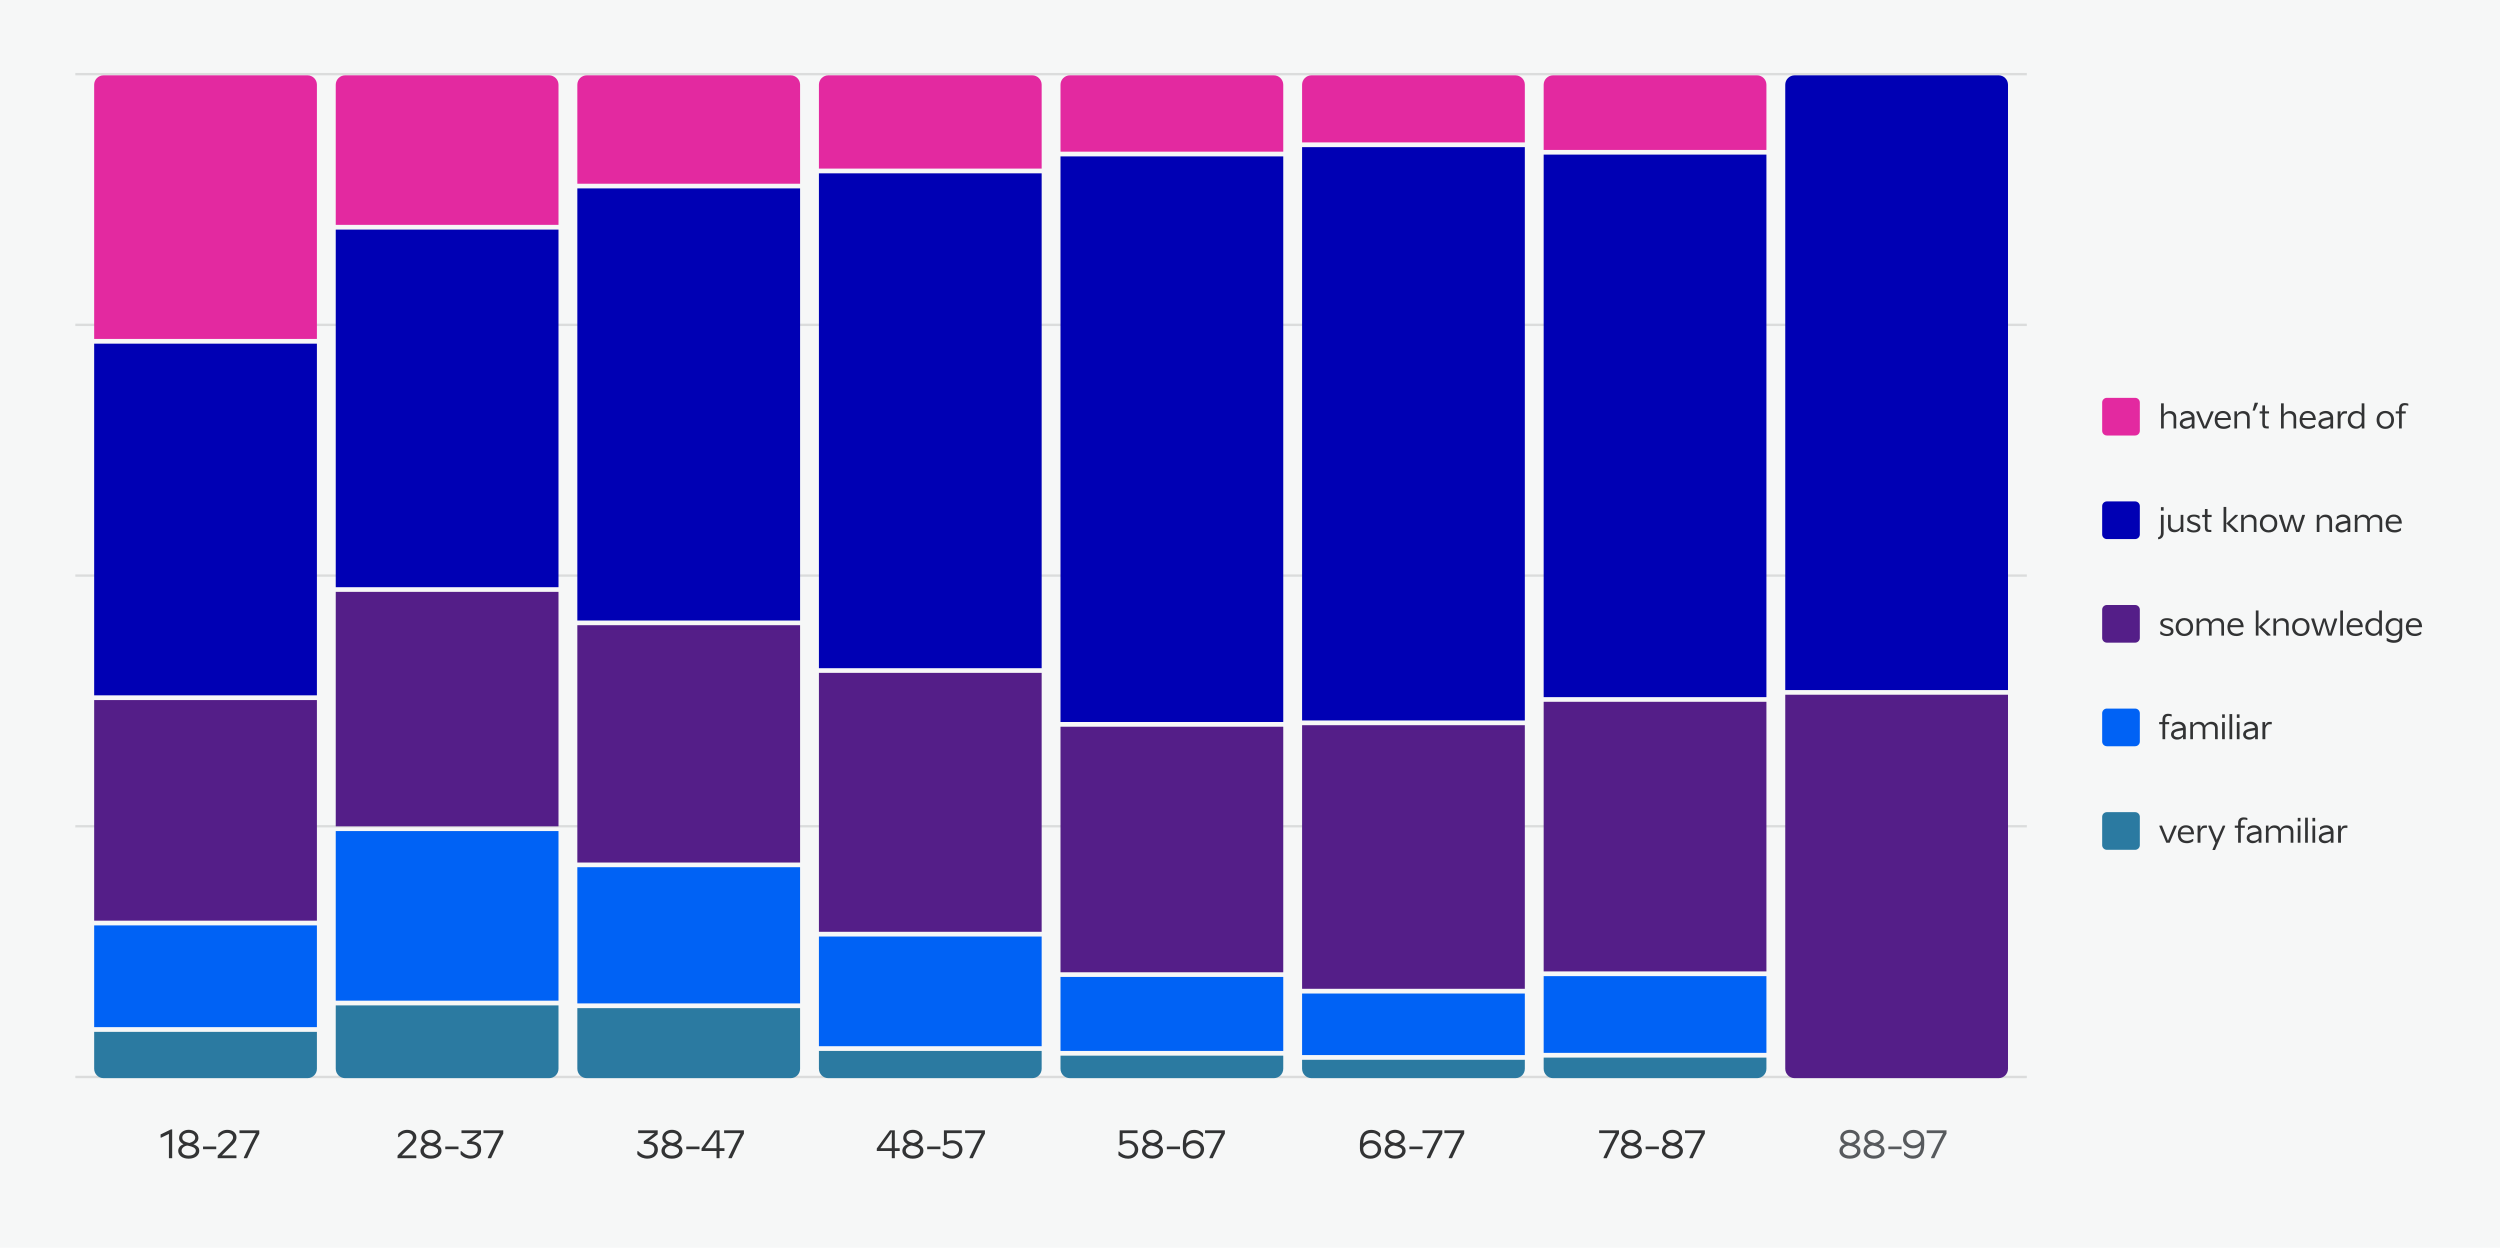 <svg width="1062" height="530" viewBox="0 0 1062 530" fill="none" xmlns="http://www.w3.org/2000/svg">
<rect width="1062" height="530" fill="#F6F7F7"/>
<line x1="32" y1="31.5" x2="861" y2="31.5" stroke="#575A5D" stroke-opacity="0.17"/>
<line x1="32" y1="138" x2="861" y2="138" stroke="#575A5D" stroke-opacity="0.17"/>
<line x1="32" y1="244.5" x2="861" y2="244.5" stroke="#575A5D" stroke-opacity="0.17"/>
<line x1="32" y1="351" x2="861" y2="351" stroke="#575A5D" stroke-opacity="0.17"/>
<line x1="32" y1="457.5" x2="861" y2="457.5" stroke="#575A5D" stroke-opacity="0.17"/>
<g clip-path="url(#clip0_777_42443)">
<rect x="40" y="32" width="94.625" height="111.99" fill="#E329A0"/>
<rect x="40" y="145.99" width="94.625" height="149.396" fill="#0000B4"/>
<rect x="40" y="297.387" width="94.625" height="93.723" fill="#541E88"/>
<rect x="40" y="393.109" width="94.625" height="43.216" fill="#0062F5"/>
<rect x="40" y="438.324" width="94.625" height="19.67" fill="#2B7AA1"/>
</g>
<g clip-path="url(#clip1_777_42443)">
<rect x="142.625" y="32" width="94.625" height="63.524" fill="#E329A0"/>
<rect x="142.625" y="97.523" width="94.625" height="151.916" fill="#0000B4"/>
<rect x="142.625" y="251.439" width="94.625" height="99.593" fill="#541E88"/>
<rect x="142.625" y="353.033" width="94.625" height="72.059" fill="#0062F5"/>
<rect x="142.625" y="427.092" width="94.625" height="30.908" fill="#2B7AA1"/>
</g>
<g clip-path="url(#clip2_777_42443)">
<rect x="245.25" y="32" width="94.625" height="46.042" fill="#E329A0"/>
<rect x="245.25" y="80.043" width="94.625" height="183.546" fill="#0000B4"/>
<rect x="245.25" y="265.588" width="94.625" height="100.803" fill="#541E88"/>
<rect x="245.25" y="368.393" width="94.625" height="57.858" fill="#0062F5"/>
<rect x="245.25" y="428.25" width="94.625" height="29.751" fill="#2B7AA1"/>
</g>
<g clip-path="url(#clip3_777_42443)">
<rect x="347.875" y="32" width="94.625" height="39.632" fill="#E329A0"/>
<rect x="347.875" y="73.633" width="94.625" height="210.212" fill="#0000B4"/>
<rect x="347.875" y="285.844" width="94.625" height="109.983" fill="#541E88"/>
<rect x="347.875" y="397.826" width="94.625" height="46.6" fill="#0062F5"/>
<rect x="347.875" y="446.426" width="94.625" height="11.574" fill="#2B7AA1"/>
</g>
<g clip-path="url(#clip4_777_42443)">
<rect x="450.5" y="32" width="94.625" height="32.43" fill="#E329A0"/>
<rect x="450.5" y="66.43" width="94.625" height="240.279" fill="#0000B4"/>
<rect x="450.5" y="308.709" width="94.625" height="104.296" fill="#541E88"/>
<rect x="450.5" y="415.006" width="94.625" height="31.436" fill="#0062F5"/>
<rect x="450.5" y="448.441" width="94.625" height="9.559" fill="#2B7AA1"/>
</g>
<g clip-path="url(#clip5_777_42443)">
<rect x="553.125" y="32" width="94.625" height="28.489" fill="#E329A0"/>
<rect x="553.125" y="62.488" width="94.625" height="243.562" fill="#0000B4"/>
<rect x="553.125" y="308.051" width="94.625" height="111.998" fill="#541E88"/>
<rect x="553.125" y="422.049" width="94.625" height="26.155" fill="#0062F5"/>
<rect x="553.125" y="450.203" width="94.625" height="7.797" fill="#2B7AA1"/>
</g>
<g clip-path="url(#clip6_777_42443)">
<rect x="655.75" y="32" width="94.625" height="31.68" fill="#E329A0"/>
<rect x="655.75" y="65.68" width="94.625" height="230.452" fill="#0000B4"/>
<rect x="655.75" y="298.133" width="94.625" height="114.518" fill="#541E88"/>
<rect x="655.75" y="414.65" width="94.625" height="32.62" fill="#0062F5"/>
<rect x="655.75" y="449.271" width="94.625" height="8.729" fill="#2B7AA1"/>
</g>
<g clip-path="url(#clip7_777_42443)">
<rect x="758.375" y="32" width="94.625" height="261.127" fill="#0000B4"/>
<rect x="758.375" y="295.127" width="94.625" height="162.873" fill="#541E88"/>
</g>
<path d="M71.754 492V481.696L68.522 483.264H68.218V481.92L72.602 479.776H73.146V492H71.754ZM75.706 488.88C75.706 487.488 76.698 486.496 77.962 486.08C76.954 485.584 76.074 484.768 76.074 483.408C76.074 481.232 78.042 479.936 80.154 479.936C82.314 479.936 84.282 481.264 84.282 483.408C84.282 484.656 83.338 485.696 82.186 486.096C84.202 486.896 84.65 487.76 84.65 488.864C84.65 490.64 83.018 492.208 80.122 492.208C77.274 492.208 75.706 490.64 75.706 488.88ZM77.146 488.768C77.146 490.016 78.282 490.896 80.122 490.896C82.01 490.896 83.194 490 83.194 488.8C83.194 487.568 81.498 487.024 80.138 486.752C79.978 486.72 79.786 486.688 79.594 486.64C78.09 486.8 77.146 487.84 77.146 488.768ZM77.434 483.264C77.434 484.064 77.802 484.896 79.722 485.344L80.442 485.536C82.506 484.928 82.922 484.048 82.922 483.296C82.922 482.208 81.85 481.232 80.17 481.232C78.314 481.232 77.434 482.208 77.434 483.264ZM86.246 488.176V487.04H91.862V488.176H86.246ZM92.469 492V490.88L97.445 485.76C98.005 485.104 98.997 484.272 98.997 483.216C98.997 482.16 98.053 481.264 96.613 481.264C94.933 481.264 94.037 481.952 93.061 483.04H92.725V481.728C93.317 480.896 94.821 479.952 96.565 479.952C98.933 479.952 100.453 481.328 100.453 483.088C100.453 483.904 100.261 484.896 98.933 486.192L94.277 490.816H100.437V492H92.469ZM104.974 492H103.582L103.614 491.6C105.262 488.032 107.07 484.448 108.702 481.344H101.726V480.16H110.142V481.6C108.158 485.056 106.51 488.544 104.974 492Z" fill="#323334"/>
<path d="M168.876 492V490.88L173.852 485.76C174.412 485.104 175.404 484.272 175.404 483.216C175.404 482.16 174.46 481.264 173.02 481.264C171.34 481.264 170.444 481.952 169.468 483.04H169.132V481.728C169.724 480.896 171.228 479.952 172.972 479.952C175.34 479.952 176.86 481.328 176.86 483.088C176.86 483.904 176.668 484.896 175.34 486.192L170.684 490.816H176.844V492H168.876ZM178.613 488.88C178.613 487.488 179.605 486.496 180.869 486.08C179.861 485.584 178.981 484.768 178.981 483.408C178.981 481.232 180.949 479.936 183.061 479.936C185.221 479.936 187.189 481.264 187.189 483.408C187.189 484.656 186.245 485.696 185.093 486.096C187.109 486.896 187.557 487.76 187.557 488.864C187.557 490.64 185.925 492.208 183.029 492.208C180.181 492.208 178.613 490.64 178.613 488.88ZM180.053 488.768C180.053 490.016 181.189 490.896 183.029 490.896C184.917 490.896 186.101 490 186.101 488.8C186.101 487.568 184.405 487.024 183.045 486.752C182.885 486.72 182.693 486.688 182.501 486.64C180.997 486.8 180.053 487.84 180.053 488.768ZM180.341 483.264C180.341 484.064 180.709 484.896 182.629 485.344L183.349 485.536C185.413 484.928 185.829 484.048 185.829 483.296C185.829 482.208 184.757 481.232 183.077 481.232C181.221 481.232 180.341 482.208 180.341 483.264ZM189.152 488.176V487.04H194.768V488.176H189.152ZM198.437 484.768C199.877 483.856 201.477 482.608 202.981 481.344H196.037V480.16H204.325V481.872C203.221 482.688 201.605 484.016 200.357 484.832C202.325 484.96 204.405 485.696 204.405 488.336C204.405 490.56 202.677 492.208 199.829 492.208C198.821 492.208 196.725 491.76 195.669 490.352V489.04H196.069C197.157 490.176 198.469 490.912 199.909 490.912C201.957 490.912 202.933 489.872 202.933 488.256C202.933 486.56 201.653 485.92 198.965 485.92H198.437V484.768ZM208.615 492H207.223L207.255 491.6C208.903 488.032 210.711 484.448 212.343 481.344H205.367V480.16H213.783V481.6C211.799 485.056 210.151 488.544 208.615 492Z" fill="#323334"/>
<path d="M273.499 484.768C274.939 483.856 276.539 482.608 278.043 481.344H271.099V480.16H279.387V481.872C278.283 482.688 276.667 484.016 275.419 484.832C277.387 484.96 279.467 485.696 279.467 488.336C279.467 490.56 277.739 492.208 274.891 492.208C273.883 492.208 271.787 491.76 270.731 490.352V489.04H271.131C272.219 490.176 273.531 490.912 274.971 490.912C277.019 490.912 277.995 489.872 277.995 488.256C277.995 486.56 276.715 485.92 274.027 485.92H273.499V484.768ZM280.988 488.88C280.988 487.488 281.98 486.496 283.244 486.08C282.236 485.584 281.356 484.768 281.356 483.408C281.356 481.232 283.324 479.936 285.436 479.936C287.596 479.936 289.564 481.264 289.564 483.408C289.564 484.656 288.62 485.696 287.468 486.096C289.484 486.896 289.932 487.76 289.932 488.864C289.932 490.64 288.3 492.208 285.404 492.208C282.556 492.208 280.988 490.64 280.988 488.88ZM282.428 488.768C282.428 490.016 283.564 490.896 285.404 490.896C287.292 490.896 288.476 490 288.476 488.8C288.476 487.568 286.78 487.024 285.42 486.752C285.26 486.72 285.068 486.688 284.876 486.64C283.372 486.8 282.428 487.84 282.428 488.768ZM282.716 483.264C282.716 484.064 283.084 484.896 285.004 485.344L285.724 485.536C287.788 484.928 288.204 484.048 288.204 483.296C288.204 482.208 287.132 481.232 285.452 481.232C283.596 481.232 282.716 482.208 282.716 483.264ZM291.527 488.176V487.04H297.143V488.176H291.527ZM298.009 488.944L298.025 487.856L303.609 480.16H305.673V487.76H307.753V488.944H305.673V492H304.393V488.944H298.009ZM299.513 487.76H304.393V482.032L304.425 480.832L303.801 481.792L299.513 487.76ZM310.849 492H309.457L309.489 491.6C311.137 488.032 312.945 484.448 314.577 481.344H307.601V480.16H316.017V481.6C314.033 485.056 312.385 488.544 310.849 492Z" fill="#323334"/>
<path d="M372.454 488.944L372.47 487.856L378.054 480.16H380.118V487.76H382.198V488.944H380.118V492H378.838V488.944H372.454ZM373.958 487.76H378.838V482.032L378.87 480.832L378.246 481.792L373.958 487.76ZM383.323 488.88C383.323 487.488 384.315 486.496 385.579 486.08C384.571 485.584 383.691 484.768 383.691 483.408C383.691 481.232 385.659 479.936 387.771 479.936C389.931 479.936 391.899 481.264 391.899 483.408C391.899 484.656 390.955 485.696 389.803 486.096C391.819 486.896 392.267 487.76 392.267 488.864C392.267 490.64 390.635 492.208 387.739 492.208C384.891 492.208 383.323 490.64 383.323 488.88ZM384.763 488.768C384.763 490.016 385.899 490.896 387.739 490.896C389.627 490.896 390.811 490 390.811 488.8C390.811 487.568 389.115 487.024 387.755 486.752C387.595 486.72 387.403 486.688 387.211 486.64C385.707 486.8 384.763 487.84 384.763 488.768ZM385.051 483.264C385.051 484.064 385.419 484.896 387.339 485.344L388.059 485.536C390.123 484.928 390.539 484.048 390.539 483.296C390.539 482.208 389.467 481.232 387.787 481.232C385.931 481.232 385.051 482.208 385.051 483.264ZM393.863 488.176V487.04H399.479V488.176H393.863ZM400.462 490.736V489.168H400.75C401.838 490.24 403.214 490.96 404.446 490.96C406.174 490.96 407.406 489.872 407.406 488.304C407.406 486.736 406.19 485.648 404.51 485.648C403.31 485.648 402.654 485.968 401.39 486.512H400.974V480.16H408.558V481.344H402.238V485.056C402.91 484.64 403.566 484.4 404.462 484.4C407.086 484.4 408.862 486.24 408.862 488.304C408.862 490.352 407.198 492.224 404.558 492.224C403.022 492.224 401.566 491.664 400.462 490.736ZM413.232 492H411.84L411.872 491.6C413.52 488.032 415.328 484.448 416.96 481.344H409.984V480.16H418.4V481.6C416.416 485.056 414.768 488.544 413.232 492Z" fill="#323334"/>
<path d="M475.118 490.736V489.168H475.406C476.494 490.24 477.87 490.96 479.102 490.96C480.83 490.96 482.062 489.872 482.062 488.304C482.062 486.736 480.846 485.648 479.166 485.648C477.966 485.648 477.31 485.968 476.046 486.512H475.63V480.16H483.214V481.344H476.894V485.056C477.566 484.64 478.222 484.4 479.118 484.4C481.742 484.4 483.518 486.24 483.518 488.304C483.518 490.352 481.854 492.224 479.214 492.224C477.678 492.224 476.222 491.664 475.118 490.736ZM485.12 488.88C485.12 487.488 486.112 486.496 487.376 486.08C486.368 485.584 485.488 484.768 485.488 483.408C485.488 481.232 487.456 479.936 489.568 479.936C491.728 479.936 493.696 481.264 493.696 483.408C493.696 484.656 492.752 485.696 491.6 486.096C493.616 486.896 494.064 487.76 494.064 488.864C494.064 490.64 492.432 492.208 489.536 492.208C486.688 492.208 485.12 490.64 485.12 488.88ZM486.56 488.768C486.56 490.016 487.696 490.896 489.536 490.896C491.424 490.896 492.608 490 492.608 488.8C492.608 487.568 490.912 487.024 489.552 486.752C489.392 486.72 489.2 486.688 489.008 486.64C487.504 486.8 486.56 487.84 486.56 488.768ZM486.848 483.264C486.848 484.064 487.216 484.896 489.136 485.344L489.856 485.536C491.92 484.928 492.336 484.048 492.336 483.296C492.336 482.208 491.264 481.232 489.584 481.232C487.728 481.232 486.848 482.208 486.848 483.264ZM495.66 488.176V487.04H501.276V488.176H495.66ZM507.262 479.968C509.198 479.968 510.574 480.848 511.07 481.568V482.928H510.702C509.662 481.76 508.718 481.216 507.262 481.28C504.67 481.344 503.95 483.024 503.854 485.776C504.926 484.72 505.918 484.368 507.374 484.368C509.422 484.368 511.502 485.936 511.502 488.096C511.502 490.752 509.31 492.224 506.974 492.224C504.51 492.224 502.478 490.672 502.478 487.904V485.92C502.478 481.856 504.302 479.968 507.262 479.968ZM503.886 487.6C503.902 487.776 503.902 487.952 503.902 488.096C503.902 489.952 505.278 490.944 507.022 490.944C508.638 490.944 510.046 489.872 510.046 488.32C510.046 486.48 508.414 485.664 507.022 485.664C505.486 485.664 504.302 486.592 503.886 487.6ZM515.154 492H513.762L513.794 491.6C515.442 488.032 517.25 484.448 518.882 481.344H511.906V480.16H520.322V481.6C518.338 485.056 516.69 488.544 515.154 492Z" fill="#323334"/>
<path d="M582.481 479.968C584.417 479.968 585.793 480.848 586.289 481.568V482.928H585.921C584.881 481.76 583.937 481.216 582.481 481.28C579.889 481.344 579.169 483.024 579.073 485.776C580.145 484.72 581.137 484.368 582.593 484.368C584.641 484.368 586.721 485.936 586.721 488.096C586.721 490.752 584.529 492.224 582.193 492.224C579.729 492.224 577.697 490.672 577.697 487.904V485.92C577.697 481.856 579.521 479.968 582.481 479.968ZM579.105 487.6C579.121 487.776 579.121 487.952 579.121 488.096C579.121 489.952 580.497 490.944 582.241 490.944C583.857 490.944 585.265 489.872 585.265 488.32C585.265 486.48 583.633 485.664 582.241 485.664C580.705 485.664 579.521 486.592 579.105 487.6ZM588.167 488.88C588.167 487.488 589.159 486.496 590.423 486.08C589.415 485.584 588.535 484.768 588.535 483.408C588.535 481.232 590.503 479.936 592.615 479.936C594.775 479.936 596.743 481.264 596.743 483.408C596.743 484.656 595.799 485.696 594.647 486.096C596.663 486.896 597.111 487.76 597.111 488.864C597.111 490.64 595.479 492.208 592.583 492.208C589.735 492.208 588.167 490.64 588.167 488.88ZM589.607 488.768C589.607 490.016 590.743 490.896 592.583 490.896C594.471 490.896 595.655 490 595.655 488.8C595.655 487.568 593.959 487.024 592.599 486.752C592.439 486.72 592.247 486.688 592.055 486.64C590.551 486.8 589.607 487.84 589.607 488.768ZM589.895 483.264C589.895 484.064 590.263 484.896 592.183 485.344L592.903 485.536C594.967 484.928 595.383 484.048 595.383 483.296C595.383 482.208 594.311 481.232 592.631 481.232C590.775 481.232 589.895 482.208 589.895 483.264ZM598.707 488.176V487.04H604.323V488.176H598.707ZM607.529 492H606.137L606.169 491.6C607.817 488.032 609.625 484.448 611.257 481.344H604.281V480.16H612.697V481.6C610.713 485.056 609.065 488.544 607.529 492ZM616.826 492H615.434L615.466 491.6C617.114 488.032 618.922 484.448 620.554 481.344H613.578V480.16H621.994V481.6C620.01 485.056 618.362 488.544 616.826 492Z" fill="#323334"/>
<path d="M682.568 492H681.176L681.208 491.6C682.856 488.032 684.664 484.448 686.296 481.344H679.32V480.16H687.736V481.6C685.752 485.056 684.104 488.544 682.568 492ZM688.534 488.88C688.534 487.488 689.526 486.496 690.79 486.08C689.782 485.584 688.902 484.768 688.902 483.408C688.902 481.232 690.87 479.936 692.982 479.936C695.142 479.936 697.11 481.264 697.11 483.408C697.11 484.656 696.166 485.696 695.014 486.096C697.03 486.896 697.478 487.76 697.478 488.864C697.478 490.64 695.846 492.208 692.95 492.208C690.102 492.208 688.534 490.64 688.534 488.88ZM689.974 488.768C689.974 490.016 691.11 490.896 692.95 490.896C694.838 490.896 696.022 490 696.022 488.8C696.022 487.568 694.326 487.024 692.966 486.752C692.806 486.72 692.614 486.688 692.422 486.64C690.918 486.8 689.974 487.84 689.974 488.768ZM690.262 483.264C690.262 484.064 690.63 484.896 692.55 485.344L693.27 485.536C695.334 484.928 695.75 484.048 695.75 483.296C695.75 482.208 694.678 481.232 692.998 481.232C691.142 481.232 690.262 482.208 690.262 483.264ZM699.074 488.176V487.04H704.69V488.176H699.074ZM705.972 488.88C705.972 487.488 706.964 486.496 708.228 486.08C707.22 485.584 706.34 484.768 706.34 483.408C706.34 481.232 708.308 479.936 710.42 479.936C712.58 479.936 714.548 481.264 714.548 483.408C714.548 484.656 713.604 485.696 712.452 486.096C714.468 486.896 714.916 487.76 714.916 488.864C714.916 490.64 713.284 492.208 710.388 492.208C707.54 492.208 705.972 490.64 705.972 488.88ZM707.412 488.768C707.412 490.016 708.548 490.896 710.388 490.896C712.276 490.896 713.46 490 713.46 488.8C713.46 487.568 711.764 487.024 710.404 486.752C710.244 486.72 710.052 486.688 709.86 486.64C708.356 486.8 707.412 487.84 707.412 488.768ZM707.7 483.264C707.7 484.064 708.068 484.896 709.988 485.344L710.708 485.536C712.772 484.928 713.188 484.048 713.188 483.296C713.188 482.208 712.116 481.232 710.436 481.232C708.58 481.232 707.7 482.208 707.7 483.264ZM719.052 492H717.66L717.692 491.6C719.34 488.032 721.148 484.448 722.78 481.344H715.804V480.16H724.22V481.6C722.236 485.056 720.588 488.544 719.052 492Z" fill="#323334"/>
<path d="M781.394 488.88C781.394 487.488 782.386 486.496 783.65 486.08C782.642 485.584 781.762 484.768 781.762 483.408C781.762 481.232 783.73 479.936 785.842 479.936C788.002 479.936 789.97 481.264 789.97 483.408C789.97 484.656 789.026 485.696 787.874 486.096C789.89 486.896 790.338 487.76 790.338 488.864C790.338 490.64 788.706 492.208 785.81 492.208C782.962 492.208 781.394 490.64 781.394 488.88ZM782.834 488.768C782.834 490.016 783.97 490.896 785.81 490.896C787.698 490.896 788.882 490 788.882 488.8C788.882 487.568 787.186 487.024 785.826 486.752C785.666 486.72 785.474 486.688 785.282 486.64C783.778 486.8 782.834 487.84 782.834 488.768ZM783.122 483.264C783.122 484.064 783.49 484.896 785.41 485.344L786.13 485.536C788.194 484.928 788.61 484.048 788.61 483.296C788.61 482.208 787.538 481.232 785.858 481.232C784.002 481.232 783.122 482.208 783.122 483.264ZM791.628 488.88C791.628 487.488 792.62 486.496 793.884 486.08C792.876 485.584 791.996 484.768 791.996 483.408C791.996 481.232 793.964 479.936 796.076 479.936C798.236 479.936 800.204 481.264 800.204 483.408C800.204 484.656 799.26 485.696 798.108 486.096C800.124 486.896 800.572 487.76 800.572 488.864C800.572 490.64 798.94 492.208 796.044 492.208C793.196 492.208 791.628 490.64 791.628 488.88ZM793.068 488.768C793.068 490.016 794.204 490.896 796.044 490.896C797.932 490.896 799.116 490 799.116 488.8C799.116 487.568 797.42 487.024 796.06 486.752C795.9 486.72 795.708 486.688 795.516 486.64C794.012 486.8 793.068 487.84 793.068 488.768ZM793.356 483.264C793.356 484.064 793.724 484.896 795.644 485.344L796.364 485.536C798.428 484.928 798.844 484.048 798.844 483.296C798.844 482.208 797.772 481.232 796.092 481.232C794.236 481.232 793.356 482.208 793.356 483.264ZM802.168 488.176V487.04H807.784V488.176H802.168ZM812.63 492.224C810.694 492.224 809.318 491.344 808.822 490.624V489.264H809.19C810.23 490.432 811.174 490.976 812.63 490.912C815.222 490.848 815.942 489.168 816.038 486.416C814.966 487.472 813.974 487.824 812.518 487.824C810.47 487.824 808.39 486.256 808.39 484.096C808.39 481.44 810.582 479.968 812.918 479.968C815.382 479.968 817.414 481.52 817.414 484.288V486.272C817.414 490.336 815.59 492.224 812.63 492.224ZM809.846 483.872C809.846 485.712 811.478 486.528 812.87 486.528C814.406 486.528 815.59 485.6 816.006 484.592C815.99 484.416 815.99 484.24 815.99 484.096C815.99 482.24 814.614 481.248 812.87 481.248C811.254 481.248 809.846 482.32 809.846 483.872ZM821.709 492H820.317L820.349 491.6C821.997 488.032 823.805 484.448 825.437 481.344H818.461V480.16H826.877V481.6C824.893 485.056 823.245 488.544 821.709 492Z" fill="#575A5D"/>
<path d="M893 171C893 169.895 893.895 169 895 169H907C908.105 169 909 169.895 909 171V183C909 184.105 908.105 185 907 185H895C893.895 185 893 184.105 893 183V171Z" fill="#E329A0"/>
<path d="M918.022 182V171.332H919.17V175.994H919.31C919.758 174.986 920.71 174.608 921.676 174.608C923.328 174.608 924.462 175.42 924.462 177.352V182H923.328V177.45C923.328 176.246 922.474 175.616 921.298 175.616C920.458 175.616 919.17 176.302 919.17 177.38V182H918.022ZM931.065 179.718V179.732L931.079 178.192C930.463 178.304 929.567 178.43 929.189 178.514C927.747 178.78 927.145 179.186 927.145 179.984C927.145 180.782 927.887 181.188 928.965 181.188C929.735 181.188 931.065 180.712 931.065 179.718ZM925.969 179.998C925.969 178.5 927.103 177.926 928.825 177.52C929.315 177.422 930.393 177.254 930.897 177.184L931.009 176.988C930.813 176.162 930.099 175.574 929.105 175.574C928.013 175.574 927.411 175.91 926.711 176.526H926.501V175.504C927.131 174.986 927.957 174.566 929.133 174.566C931.051 174.566 932.227 175.686 932.227 177.45C932.227 179.074 932.213 180.39 932.213 182H931.065V181.132H930.883C930.267 181.888 929.469 182.196 928.489 182.196C927.047 182.196 925.969 181.258 925.969 179.998ZM939.22 174.72H940.326V175.028L937.344 182H935.916L932.976 175.042V174.72H934.082L936.28 180.194L936.532 180.964H936.686L936.966 180.208L939.22 174.72ZM940.815 178.332C940.815 176.26 942.047 174.566 944.259 174.566C946.723 174.566 947.633 176.26 947.703 178.43H941.963V178.556C941.963 178.99 942.019 179.368 942.159 179.69C942.593 180.656 943.405 181.188 944.693 181.188C945.435 181.188 946.359 180.922 947.087 180.404H947.353V181.314C946.597 181.972 945.477 182.196 944.707 182.196C942.201 182.196 940.815 180.908 940.815 178.332ZM942.033 177.562H946.457C946.387 176.372 945.575 175.518 944.273 175.518C942.929 175.518 942.243 176.26 942.033 177.562ZM949.179 182V174.72H950.257V175.994H950.453C950.901 174.986 951.909 174.608 952.875 174.608C954.527 174.608 955.675 175.42 955.675 177.352V182H954.541V177.45C954.541 176.246 953.673 175.616 952.483 175.616C951.629 175.616 950.313 176.302 950.313 177.38V182H949.179ZM956.943 174.272L957.811 171.08H959.197V171.262L957.839 174.412H956.943V174.272ZM959.894 175.644V174.72H961.042L961.056 172.214H962.176L962.162 174.72H963.898V175.644H962.148L962.12 179.984C962.12 180.936 962.498 181.118 963.044 181.118H963.772V182H962.834C961.588 182 961.028 181.538 961.028 179.886L961.042 175.644H959.894ZM968.977 182V171.332H970.125V175.994H970.265C970.713 174.986 971.665 174.608 972.631 174.608C974.283 174.608 975.417 175.42 975.417 177.352V182H974.283V177.45C974.283 176.246 973.429 175.616 972.253 175.616C971.413 175.616 970.125 176.302 970.125 177.38V182H968.977ZM976.882 178.332C976.882 176.26 978.114 174.566 980.326 174.566C982.79 174.566 983.7 176.26 983.77 178.43H978.03V178.556C978.03 178.99 978.086 179.368 978.226 179.69C978.66 180.656 979.472 181.188 980.76 181.188C981.502 181.188 982.426 180.922 983.154 180.404H983.42V181.314C982.664 181.972 981.544 182.196 980.774 182.196C978.268 182.196 976.882 180.908 976.882 178.332ZM978.1 177.562H982.524C982.454 176.372 981.642 175.518 980.34 175.518C978.996 175.518 978.31 176.26 978.1 177.562ZM989.949 179.718V179.732L989.963 178.192C989.347 178.304 988.451 178.43 988.073 178.514C986.631 178.78 986.029 179.186 986.029 179.984C986.029 180.782 986.771 181.188 987.849 181.188C988.619 181.188 989.949 180.712 989.949 179.718ZM984.853 179.998C984.853 178.5 985.987 177.926 987.709 177.52C988.199 177.422 989.277 177.254 989.781 177.184L989.893 176.988C989.697 176.162 988.983 175.574 987.989 175.574C986.897 175.574 986.295 175.91 985.595 176.526H985.385V175.504C986.015 174.986 986.841 174.566 988.017 174.566C989.935 174.566 991.111 175.686 991.111 177.45C991.111 179.074 991.097 180.39 991.097 182H989.949V181.132H989.767C989.151 181.888 988.353 182.196 987.373 182.196C985.931 182.196 984.853 181.258 984.853 179.998ZM997.015 175.672H996.007C995.139 175.672 994.355 176.554 994.271 177.772V182H993.053V174.72H994.229V175.994H994.425C994.621 175.112 995.167 174.664 996.007 174.664H997.015V175.672ZM1003.24 171.332H1004.39V182H1003.28V181.104H1003C1002.47 181.818 1001.76 182.14 1000.83 182.14C998.847 182.14 997.335 180.656 997.335 178.444C997.335 176.078 999.029 174.566 1000.99 174.566C1001.87 174.566 1002.98 174.972 1003.24 175.686V171.332ZM998.539 178.402C998.539 180.138 999.785 181.16 1001.14 181.16C1002.22 181.16 1003.24 180.264 1003.24 179.074V177.128C1003.24 176.134 1002.28 175.546 1001.18 175.546C999.883 175.546 998.539 176.484 998.539 178.402ZM1009.58 178.388C1009.58 176.078 1011.07 174.552 1013.27 174.552C1015.48 174.552 1016.98 176.036 1016.98 178.346C1016.98 180.698 1015.53 182.196 1013.27 182.196C1011.04 182.196 1009.58 180.684 1009.58 178.388ZM1010.77 178.388C1010.77 180.138 1011.92 181.23 1013.27 181.23C1014.68 181.23 1015.79 180.152 1015.79 178.388C1015.79 176.526 1014.69 175.518 1013.27 175.518C1011.92 175.518 1010.77 176.526 1010.77 178.388ZM1020.27 173.586V174.72H1021.97V175.644H1020.27V182H1019.13V175.644H1017.71V174.72H1019.13V173.656C1019.13 172.018 1019.99 171.22 1021.52 171.22C1022.29 171.22 1022.72 171.36 1023.05 171.5V172.34H1022.84C1022.53 172.228 1022.09 172.13 1021.65 172.13C1020.75 172.13 1020.27 172.634 1020.27 173.586Z" fill="#323334"/>
<path d="M893 215C893 213.895 893.895 213 895 213H907C908.105 213 909 213.895 909 215V227C909 228.105 908.105 229 907 229H895C893.895 229 893 228.105 893 227V215Z" fill="#0000B4"/>
<path d="M917.966 226.294V218.72H919.114V226.476C919.114 228.016 918.162 229.038 916.762 229.08V228.226C917.602 228.1 917.966 227.4 917.966 226.294ZM917.966 216.942V215.444H919.114V216.942H917.966ZM927.482 218.72V226H926.404V224.712H926.208C925.76 225.72 924.752 226.098 923.786 226.098C922.134 226.098 920.986 225.286 920.986 223.354V218.72H922.12V223.256C922.12 224.46 922.988 225.09 924.178 225.09C925.032 225.09 926.348 224.404 926.348 223.326V218.72H927.482ZM929.115 225.356V224.25H929.493C929.885 224.796 930.935 225.314 931.845 225.314C933.021 225.314 933.623 224.908 933.623 224.166C933.623 222.64 929.143 223.13 929.143 220.652C929.143 219.42 930.081 218.594 932.041 218.594C933.147 218.594 933.945 218.944 934.365 219.182V220.344H934.029C933.763 220.036 933.091 219.448 932.041 219.448C930.823 219.448 930.263 219.882 930.263 220.498C930.263 222.262 934.743 221.506 934.743 224.11C934.743 225.398 933.889 226.196 931.831 226.196C930.753 226.196 929.801 225.818 929.115 225.356ZM935.489 219.644V218.72H936.637L936.651 216.214H937.771L937.757 218.72H939.493V219.644H937.743L937.715 223.984C937.715 224.936 938.093 225.118 938.639 225.118H939.367V226H938.429C937.183 226 936.623 225.538 936.623 223.886L936.637 219.644H935.489ZM947.205 222.248L950.803 225.65V226H949.431L945.749 222.36L949.515 218.72H950.621V219.07L947.205 222.248ZM944.573 226V215.332H945.721V226H944.573ZM952.05 226V218.72H953.128V219.994H953.324C953.772 218.986 954.78 218.608 955.746 218.608C957.398 218.608 958.546 219.42 958.546 221.352V226H957.412V221.45C957.412 220.246 956.544 219.616 955.354 219.616C954.5 219.616 953.184 220.302 953.184 221.38V226H952.05ZM959.997 222.388C959.997 220.078 961.481 218.552 963.679 218.552C965.891 218.552 967.389 220.036 967.389 222.346C967.389 224.698 965.947 226.196 963.679 226.196C961.453 226.196 959.997 224.684 959.997 222.388ZM961.187 222.388C961.187 224.138 962.335 225.23 963.679 225.23C965.093 225.23 966.199 224.152 966.199 222.388C966.199 220.526 965.107 219.518 963.679 219.518C962.335 219.518 961.187 220.526 961.187 222.388ZM970.467 226L968.129 219.028V218.72H969.305L970.943 224.054L971.153 224.964H971.223L971.475 224.04L973.155 218.72H974.205L975.829 224.04L976.025 224.964H976.109L976.333 224.04L977.999 218.72H979.133V219.028L976.767 226H975.395L973.827 220.666L973.673 220.008H973.617L973.463 220.652L971.853 226H970.467ZM984.165 226V218.72H985.243V219.994H985.439C985.887 218.986 986.895 218.608 987.861 218.608C989.513 218.608 990.661 219.42 990.661 221.352V226H989.527V221.45C989.527 220.246 988.659 219.616 987.469 219.616C986.615 219.616 985.299 220.302 985.299 221.38V226H984.165ZM997.25 223.718V223.732L997.264 222.192C996.648 222.304 995.752 222.43 995.374 222.514C993.932 222.78 993.33 223.186 993.33 223.984C993.33 224.782 994.072 225.188 995.15 225.188C995.92 225.188 997.25 224.712 997.25 223.718ZM992.154 223.998C992.154 222.5 993.288 221.926 995.01 221.52C995.5 221.422 996.578 221.254 997.082 221.184L997.194 220.988C996.998 220.162 996.284 219.574 995.29 219.574C994.198 219.574 993.596 219.91 992.896 220.526H992.686V219.504C993.316 218.986 994.142 218.566 995.318 218.566C997.236 218.566 998.412 219.686 998.412 221.45C998.412 223.074 998.398 224.39 998.398 226H997.25V225.132H997.068C996.452 225.888 995.654 226.196 994.674 226.196C993.232 226.196 992.154 225.258 992.154 223.998ZM1000.33 226V218.72H1001.4V219.994H1001.6C1002.05 218.986 1003.06 218.608 1003.92 218.608C1005.39 218.608 1006.14 219.252 1006.4 220.134H1006.6C1007.03 219.112 1008.22 218.608 1009.16 218.608C1010.85 218.608 1011.97 219.42 1011.97 221.254V226H1010.84V221.352C1010.84 220.232 1010.03 219.616 1008.84 219.616C1008.05 219.616 1006.71 220.302 1006.71 221.38V226H1005.58V221.352C1005.58 220.232 1004.76 219.616 1003.59 219.616C1002.78 219.616 1001.46 220.302 1001.46 221.38V226H1000.33ZM1013.43 222.332C1013.43 220.26 1014.66 218.566 1016.87 218.566C1019.33 218.566 1020.24 220.26 1020.31 222.43H1014.57V222.556C1014.57 222.99 1014.63 223.368 1014.77 223.69C1015.2 224.656 1016.02 225.188 1017.3 225.188C1018.05 225.188 1018.97 224.922 1019.7 224.404H1019.96V225.314C1019.21 225.972 1018.09 226.196 1017.32 226.196C1014.81 226.196 1013.43 224.908 1013.43 222.332ZM1014.64 221.562H1019.07C1019 220.372 1018.19 219.518 1016.88 219.518C1015.54 219.518 1014.85 220.26 1014.64 221.562Z" fill="#323334"/>
<path d="M893 259C893 257.895 893.895 257 895 257H907C908.105 257 909 257.895 909 259V271C909 272.105 908.105 273 907 273H895C893.895 273 893 272.105 893 271V259Z" fill="#541E88"/>
<path d="M917.672 269.356V268.25H918.05C918.442 268.796 919.492 269.314 920.402 269.314C921.578 269.314 922.18 268.908 922.18 268.166C922.18 266.64 917.7 267.13 917.7 264.652C917.7 263.42 918.638 262.594 920.598 262.594C921.704 262.594 922.502 262.944 922.922 263.182V264.344H922.586C922.32 264.036 921.648 263.448 920.598 263.448C919.38 263.448 918.82 263.882 918.82 264.498C918.82 266.262 923.3 265.506 923.3 268.11C923.3 269.398 922.446 270.196 920.388 270.196C919.31 270.196 918.358 269.818 917.672 269.356ZM924.231 266.388C924.231 264.078 925.715 262.552 927.913 262.552C930.125 262.552 931.623 264.036 931.623 266.346C931.623 268.698 930.181 270.196 927.913 270.196C925.687 270.196 924.231 268.684 924.231 266.388ZM925.421 266.388C925.421 268.138 926.569 269.23 927.913 269.23C929.327 269.23 930.433 268.152 930.433 266.388C930.433 264.526 929.341 263.518 927.913 263.518C926.569 263.518 925.421 264.526 925.421 266.388ZM933.114 270V262.72H934.192V263.994H934.388C934.836 262.986 935.844 262.608 936.712 262.608C938.182 262.608 938.924 263.252 939.19 264.134H939.386C939.82 263.112 941.01 262.608 941.948 262.608C943.642 262.608 944.762 263.42 944.762 265.254V270H943.628V265.352C943.628 264.232 942.816 263.616 941.626 263.616C940.842 263.616 939.498 264.302 939.498 265.38V270H938.364V265.352C938.364 264.232 937.552 263.616 936.376 263.616C935.564 263.616 934.248 264.302 934.248 265.38V270H933.114ZM946.216 266.332C946.216 264.26 947.448 262.566 949.66 262.566C952.124 262.566 953.034 264.26 953.104 266.43H947.364V266.556C947.364 266.99 947.42 267.368 947.56 267.69C947.994 268.656 948.806 269.188 950.094 269.188C950.836 269.188 951.76 268.922 952.488 268.404H952.754V269.314C951.998 269.972 950.878 270.196 950.108 270.196C947.602 270.196 946.216 268.908 946.216 266.332ZM947.434 265.562H951.858C951.788 264.372 950.976 263.518 949.674 263.518C948.33 263.518 947.644 264.26 947.434 265.562ZM960.904 266.248L964.502 269.65V270H963.13L959.448 266.36L963.214 262.72H964.32V263.07L960.904 266.248ZM958.272 270V259.332H959.42V270H958.272ZM965.749 270V262.72H966.827V263.994H967.023C967.471 262.986 968.479 262.608 969.445 262.608C971.097 262.608 972.245 263.42 972.245 265.352V270H971.111V265.45C971.111 264.246 970.243 263.616 969.053 263.616C968.199 263.616 966.883 264.302 966.883 265.38V270H965.749ZM973.696 266.388C973.696 264.078 975.18 262.552 977.378 262.552C979.59 262.552 981.088 264.036 981.088 266.346C981.088 268.698 979.646 270.196 977.378 270.196C975.152 270.196 973.696 268.684 973.696 266.388ZM974.886 266.388C974.886 268.138 976.034 269.23 977.378 269.23C978.792 269.23 979.898 268.152 979.898 266.388C979.898 264.526 978.806 263.518 977.378 263.518C976.034 263.518 974.886 264.526 974.886 266.388ZM984.167 270L981.829 263.028V262.72H983.005L984.643 268.054L984.853 268.964H984.923L985.175 268.04L986.855 262.72H987.905L989.529 268.04L989.725 268.964H989.809L990.033 268.04L991.699 262.72H992.833V263.028L990.467 270H989.095L987.527 264.666L987.373 264.008H987.317L987.163 264.652L985.553 270H984.167ZM994.147 259.332H995.295V270H994.147V259.332ZM996.843 266.332C996.843 264.26 998.075 262.566 1000.29 262.566C1002.75 262.566 1003.66 264.26 1003.73 266.43H997.991V266.556C997.991 266.99 998.047 267.368 998.187 267.69C998.621 268.656 999.433 269.188 1000.72 269.188C1001.46 269.188 1002.39 268.922 1003.11 268.404H1003.38V269.314C1002.62 269.972 1001.5 270.196 1000.73 270.196C998.229 270.196 996.843 268.908 996.843 266.332ZM998.061 265.562H1002.48C1002.41 264.372 1001.6 263.518 1000.3 263.518C998.957 263.518 998.271 264.26 998.061 265.562ZM1010.68 259.332H1011.83V270H1010.72V269.104H1010.44C1009.91 269.818 1009.2 270.14 1008.27 270.14C1006.28 270.14 1004.77 268.656 1004.77 266.444C1004.77 264.078 1006.47 262.566 1008.43 262.566C1009.31 262.566 1010.41 262.972 1010.68 263.686V259.332ZM1005.98 266.402C1005.98 268.138 1007.22 269.16 1008.58 269.16C1009.66 269.16 1010.68 268.264 1010.68 267.074V265.128C1010.68 264.134 1009.71 263.546 1008.62 263.546C1007.32 263.546 1005.98 264.484 1005.98 266.402ZM1019.29 269.454V269.104H1019.08C1018.58 269.79 1017.88 270.14 1016.91 270.14C1014.94 270.14 1013.4 268.656 1013.4 266.444C1013.4 264.078 1015.11 262.566 1017.07 262.566C1018.13 262.566 1018.78 262.902 1019.13 263.588H1019.34V262.72H1020.46V269.72C1020.46 271.932 1019.32 273.08 1016.8 273.08C1015.93 273.08 1014.48 272.744 1013.86 272.226V271.05H1014.07C1014.8 271.498 1015.86 271.974 1016.9 271.974C1018.45 271.974 1019.29 271.47 1019.29 269.454ZM1014.6 266.402C1014.6 268.138 1015.86 269.16 1017.22 269.16C1018.23 269.16 1019.17 268.39 1019.29 267.312V264.932C1019.17 264.064 1018.27 263.546 1017.26 263.546C1015.95 263.546 1014.6 264.484 1014.6 266.402ZM1022.01 266.332C1022.01 264.26 1023.24 262.566 1025.46 262.566C1027.92 262.566 1028.83 264.26 1028.9 266.43H1023.16V266.556C1023.16 266.99 1023.22 267.368 1023.36 267.69C1023.79 268.656 1024.6 269.188 1025.89 269.188C1026.63 269.188 1027.56 268.922 1028.28 268.404H1028.55V269.314C1027.79 269.972 1026.67 270.196 1025.9 270.196C1023.4 270.196 1022.01 268.908 1022.01 266.332ZM1023.23 265.562H1027.65C1027.58 264.372 1026.77 263.518 1025.47 263.518C1024.13 263.518 1023.44 264.26 1023.23 265.562Z" fill="#323334"/>
<path d="M893 303C893 301.895 893.895 301 895 301H907C908.105 301 909 301.895 909 303V315C909 316.105 908.105 317 907 317H895C893.895 317 893 316.105 893 315V303Z" fill="#0062F5"/>
<path d="M919.772 305.586V306.72H921.466V307.644H919.772V314H918.624V307.644H917.21V306.72H918.624V305.656C918.624 304.018 919.492 303.22 921.018 303.22C921.788 303.22 922.222 303.36 922.544 303.5V304.34H922.334C922.026 304.228 921.592 304.13 921.144 304.13C920.248 304.13 919.772 304.634 919.772 305.586ZM927.359 311.718V311.732L927.373 310.192C926.757 310.304 925.861 310.43 925.483 310.514C924.041 310.78 923.439 311.186 923.439 311.984C923.439 312.782 924.181 313.188 925.259 313.188C926.029 313.188 927.359 312.712 927.359 311.718ZM922.263 311.998C922.263 310.5 923.397 309.926 925.119 309.52C925.609 309.422 926.687 309.254 927.191 309.184L927.303 308.988C927.107 308.162 926.393 307.574 925.399 307.574C924.307 307.574 923.705 307.91 923.005 308.526H922.795V307.504C923.425 306.986 924.251 306.566 925.427 306.566C927.345 306.566 928.521 307.686 928.521 309.45C928.521 311.074 928.507 312.39 928.507 314H927.359V313.132H927.177C926.561 313.888 925.763 314.196 924.783 314.196C923.341 314.196 922.263 313.258 922.263 311.998ZM930.435 314V306.72H931.513V307.994H931.709C932.157 306.986 933.165 306.608 934.033 306.608C935.503 306.608 936.245 307.252 936.511 308.134H936.707C937.141 307.112 938.331 306.608 939.269 306.608C940.963 306.608 942.083 307.42 942.083 309.254V314H940.949V309.352C940.949 308.232 940.137 307.616 938.947 307.616C938.163 307.616 936.819 308.302 936.819 309.38V314H935.685V309.352C935.685 308.232 934.873 307.616 933.697 307.616C932.885 307.616 931.569 308.302 931.569 309.38V314H930.435ZM945.104 314H943.956V306.72H945.104V314ZM943.956 304.942V303.444H945.104V304.942H943.956ZM947.088 303.332H948.236V314H947.088V303.332ZM951.352 314H950.204V306.72H951.352V314ZM950.204 304.942V303.444H951.352V304.942H950.204ZM957.984 311.718V311.732L957.998 310.192C957.382 310.304 956.486 310.43 956.108 310.514C954.666 310.78 954.064 311.186 954.064 311.984C954.064 312.782 954.806 313.188 955.884 313.188C956.654 313.188 957.984 312.712 957.984 311.718ZM952.888 311.998C952.888 310.5 954.022 309.926 955.744 309.52C956.234 309.422 957.312 309.254 957.816 309.184L957.928 308.988C957.732 308.162 957.018 307.574 956.024 307.574C954.932 307.574 954.33 307.91 953.63 308.526H953.42V307.504C954.05 306.986 954.876 306.566 956.052 306.566C957.97 306.566 959.146 307.686 959.146 309.45C959.146 311.074 959.132 312.39 959.132 314H957.984V313.132H957.802C957.186 313.888 956.388 314.196 955.408 314.196C953.966 314.196 952.888 313.258 952.888 311.998ZM965.05 307.672H964.042C963.174 307.672 962.39 308.554 962.306 309.772V314H961.088V306.72H962.264V307.994H962.46C962.656 307.112 963.202 306.664 964.042 306.664H965.05V307.672Z" fill="#323334"/>
<path d="M893 347C893 345.895 893.895 345 895 345H907C908.105 345 909 345.895 909 347V359C909 360.105 908.105 361 907 361H895C893.895 361 893 360.105 893 359V347Z" fill="#2B7AA1"/>
<path d="M923.552 350.72H924.658V351.028L921.676 358H920.248L917.308 351.042V350.72H918.414L920.612 356.194L920.864 356.964H921.018L921.298 356.208L923.552 350.72ZM925.147 354.332C925.147 352.26 926.379 350.566 928.591 350.566C931.055 350.566 931.965 352.26 932.035 354.43H926.295V354.556C926.295 354.99 926.351 355.368 926.491 355.69C926.925 356.656 927.737 357.188 929.025 357.188C929.767 357.188 930.691 356.922 931.419 356.404H931.685V357.314C930.929 357.972 929.809 358.196 929.039 358.196C926.533 358.196 925.147 356.908 925.147 354.332ZM926.365 353.562H930.789C930.719 352.372 929.907 351.518 928.605 351.518C927.261 351.518 926.575 352.26 926.365 353.562ZM937.501 351.672H936.493C935.625 351.672 934.841 352.554 934.757 353.772V358H933.539V350.72H934.715V351.994H934.911C935.107 351.112 935.653 350.664 936.493 350.664H937.501V351.672ZM939.895 360.814L941.113 357.986L938.103 351.042V350.72H939.223L941.505 356.18L941.645 356.754L944.249 350.72H945.243V351.042L940.945 361.08H939.895V360.814ZM951.901 349.586V350.72H953.595V351.644H951.901V358H950.753V351.644H949.339V350.72H950.753V349.656C950.753 348.018 951.621 347.22 953.147 347.22C953.917 347.22 954.351 347.36 954.673 347.5V348.34H954.463C954.155 348.228 953.721 348.13 953.273 348.13C952.377 348.13 951.901 348.634 951.901 349.586ZM959.488 355.718V355.732L959.502 354.192C958.886 354.304 957.99 354.43 957.612 354.514C956.17 354.78 955.568 355.186 955.568 355.984C955.568 356.782 956.31 357.188 957.388 357.188C958.158 357.188 959.488 356.712 959.488 355.718ZM954.392 355.998C954.392 354.5 955.526 353.926 957.248 353.52C957.738 353.422 958.816 353.254 959.32 353.184L959.432 352.988C959.236 352.162 958.522 351.574 957.528 351.574C956.436 351.574 955.834 351.91 955.134 352.526H954.924V351.504C955.554 350.986 956.38 350.566 957.556 350.566C959.474 350.566 960.65 351.686 960.65 353.45C960.65 355.074 960.636 356.39 960.636 358H959.488V357.132H959.306C958.69 357.888 957.892 358.196 956.912 358.196C955.47 358.196 954.392 357.258 954.392 355.998ZM962.564 358V350.72H963.642V351.994H963.838C964.286 350.986 965.294 350.608 966.162 350.608C967.632 350.608 968.374 351.252 968.64 352.134H968.836C969.27 351.112 970.46 350.608 971.398 350.608C973.092 350.608 974.212 351.42 974.212 353.254V358H973.078V353.352C973.078 352.232 972.266 351.616 971.076 351.616C970.292 351.616 968.948 352.302 968.948 353.38V358H967.814V353.352C967.814 352.232 967.002 351.616 965.826 351.616C965.014 351.616 963.698 352.302 963.698 353.38V358H962.564ZM977.233 358H976.085V350.72H977.233V358ZM976.085 348.942V347.444H977.233V348.942H976.085ZM979.217 347.332H980.365V358H979.217V347.332ZM983.481 358H982.333V350.72H983.481V358ZM982.333 348.942V347.444H983.481V348.942H982.333ZM990.113 355.718V355.732L990.127 354.192C989.511 354.304 988.615 354.43 988.237 354.514C986.795 354.78 986.193 355.186 986.193 355.984C986.193 356.782 986.935 357.188 988.013 357.188C988.783 357.188 990.113 356.712 990.113 355.718ZM985.017 355.998C985.017 354.5 986.151 353.926 987.873 353.52C988.363 353.422 989.441 353.254 989.945 353.184L990.057 352.988C989.861 352.162 989.147 351.574 988.153 351.574C987.061 351.574 986.459 351.91 985.759 352.526H985.549V351.504C986.179 350.986 987.005 350.566 988.181 350.566C990.099 350.566 991.275 351.686 991.275 353.45C991.275 355.074 991.261 356.39 991.261 358H990.113V357.132H989.931C989.315 357.888 988.517 358.196 987.537 358.196C986.095 358.196 985.017 357.258 985.017 355.998ZM997.179 351.672H996.171C995.303 351.672 994.519 352.554 994.435 353.772V358H993.217V350.72H994.393V351.994H994.589C994.785 351.112 995.331 350.664 996.171 350.664H997.179V351.672Z" fill="#323334"/>
<defs>
<clipPath id="clip0_777_42443">
<path d="M40 36C40 33.791 41.791 32 44 32H130.625C132.834 32 134.625 33.791 134.625 36V454C134.625 456.209 132.834 458 130.625 458H44C41.791 458 40 456.209 40 454V36Z" fill="white"/>
</clipPath>
<clipPath id="clip1_777_42443">
<path d="M142.625 36C142.625 33.791 144.416 32 146.625 32H233.25C235.459 32 237.25 33.791 237.25 36V454C237.25 456.209 235.459 458 233.25 458H146.625C144.416 458 142.625 456.209 142.625 454V36Z" fill="white"/>
</clipPath>
<clipPath id="clip2_777_42443">
<path d="M245.25 36C245.25 33.791 247.041 32 249.25 32H335.875C338.084 32 339.875 33.791 339.875 36V454C339.875 456.209 338.084 458 335.875 458H249.25C247.041 458 245.25 456.209 245.25 454V36Z" fill="white"/>
</clipPath>
<clipPath id="clip3_777_42443">
<path d="M347.875 36C347.875 33.791 349.666 32 351.875 32H438.5C440.709 32 442.5 33.791 442.5 36V454C442.5 456.209 440.709 458 438.5 458H351.875C349.666 458 347.875 456.209 347.875 454V36Z" fill="white"/>
</clipPath>
<clipPath id="clip4_777_42443">
<path d="M450.5 36C450.5 33.791 452.291 32 454.5 32H541.125C543.334 32 545.125 33.791 545.125 36V454C545.125 456.209 543.334 458 541.125 458H454.5C452.291 458 450.5 456.209 450.5 454V36Z" fill="white"/>
</clipPath>
<clipPath id="clip5_777_42443">
<path d="M553.125 36C553.125 33.791 554.916 32 557.125 32H643.75C645.959 32 647.75 33.791 647.75 36V454C647.75 456.209 645.959 458 643.75 458H557.125C554.916 458 553.125 456.209 553.125 454V36Z" fill="white"/>
</clipPath>
<clipPath id="clip6_777_42443">
<path d="M655.75 36C655.75 33.791 657.541 32 659.75 32H746.375C748.584 32 750.375 33.791 750.375 36V454C750.375 456.209 748.584 458 746.375 458H659.75C657.541 458 655.75 456.209 655.75 454V36Z" fill="white"/>
</clipPath>
<clipPath id="clip7_777_42443">
<path d="M758.375 36C758.375 33.791 760.166 32 762.375 32H849C851.209 32 853 33.791 853 36V454C853 456.209 851.209 458 849 458H762.375C760.166 458 758.375 456.209 758.375 454V36Z" fill="white"/>
</clipPath>
</defs>
</svg>
